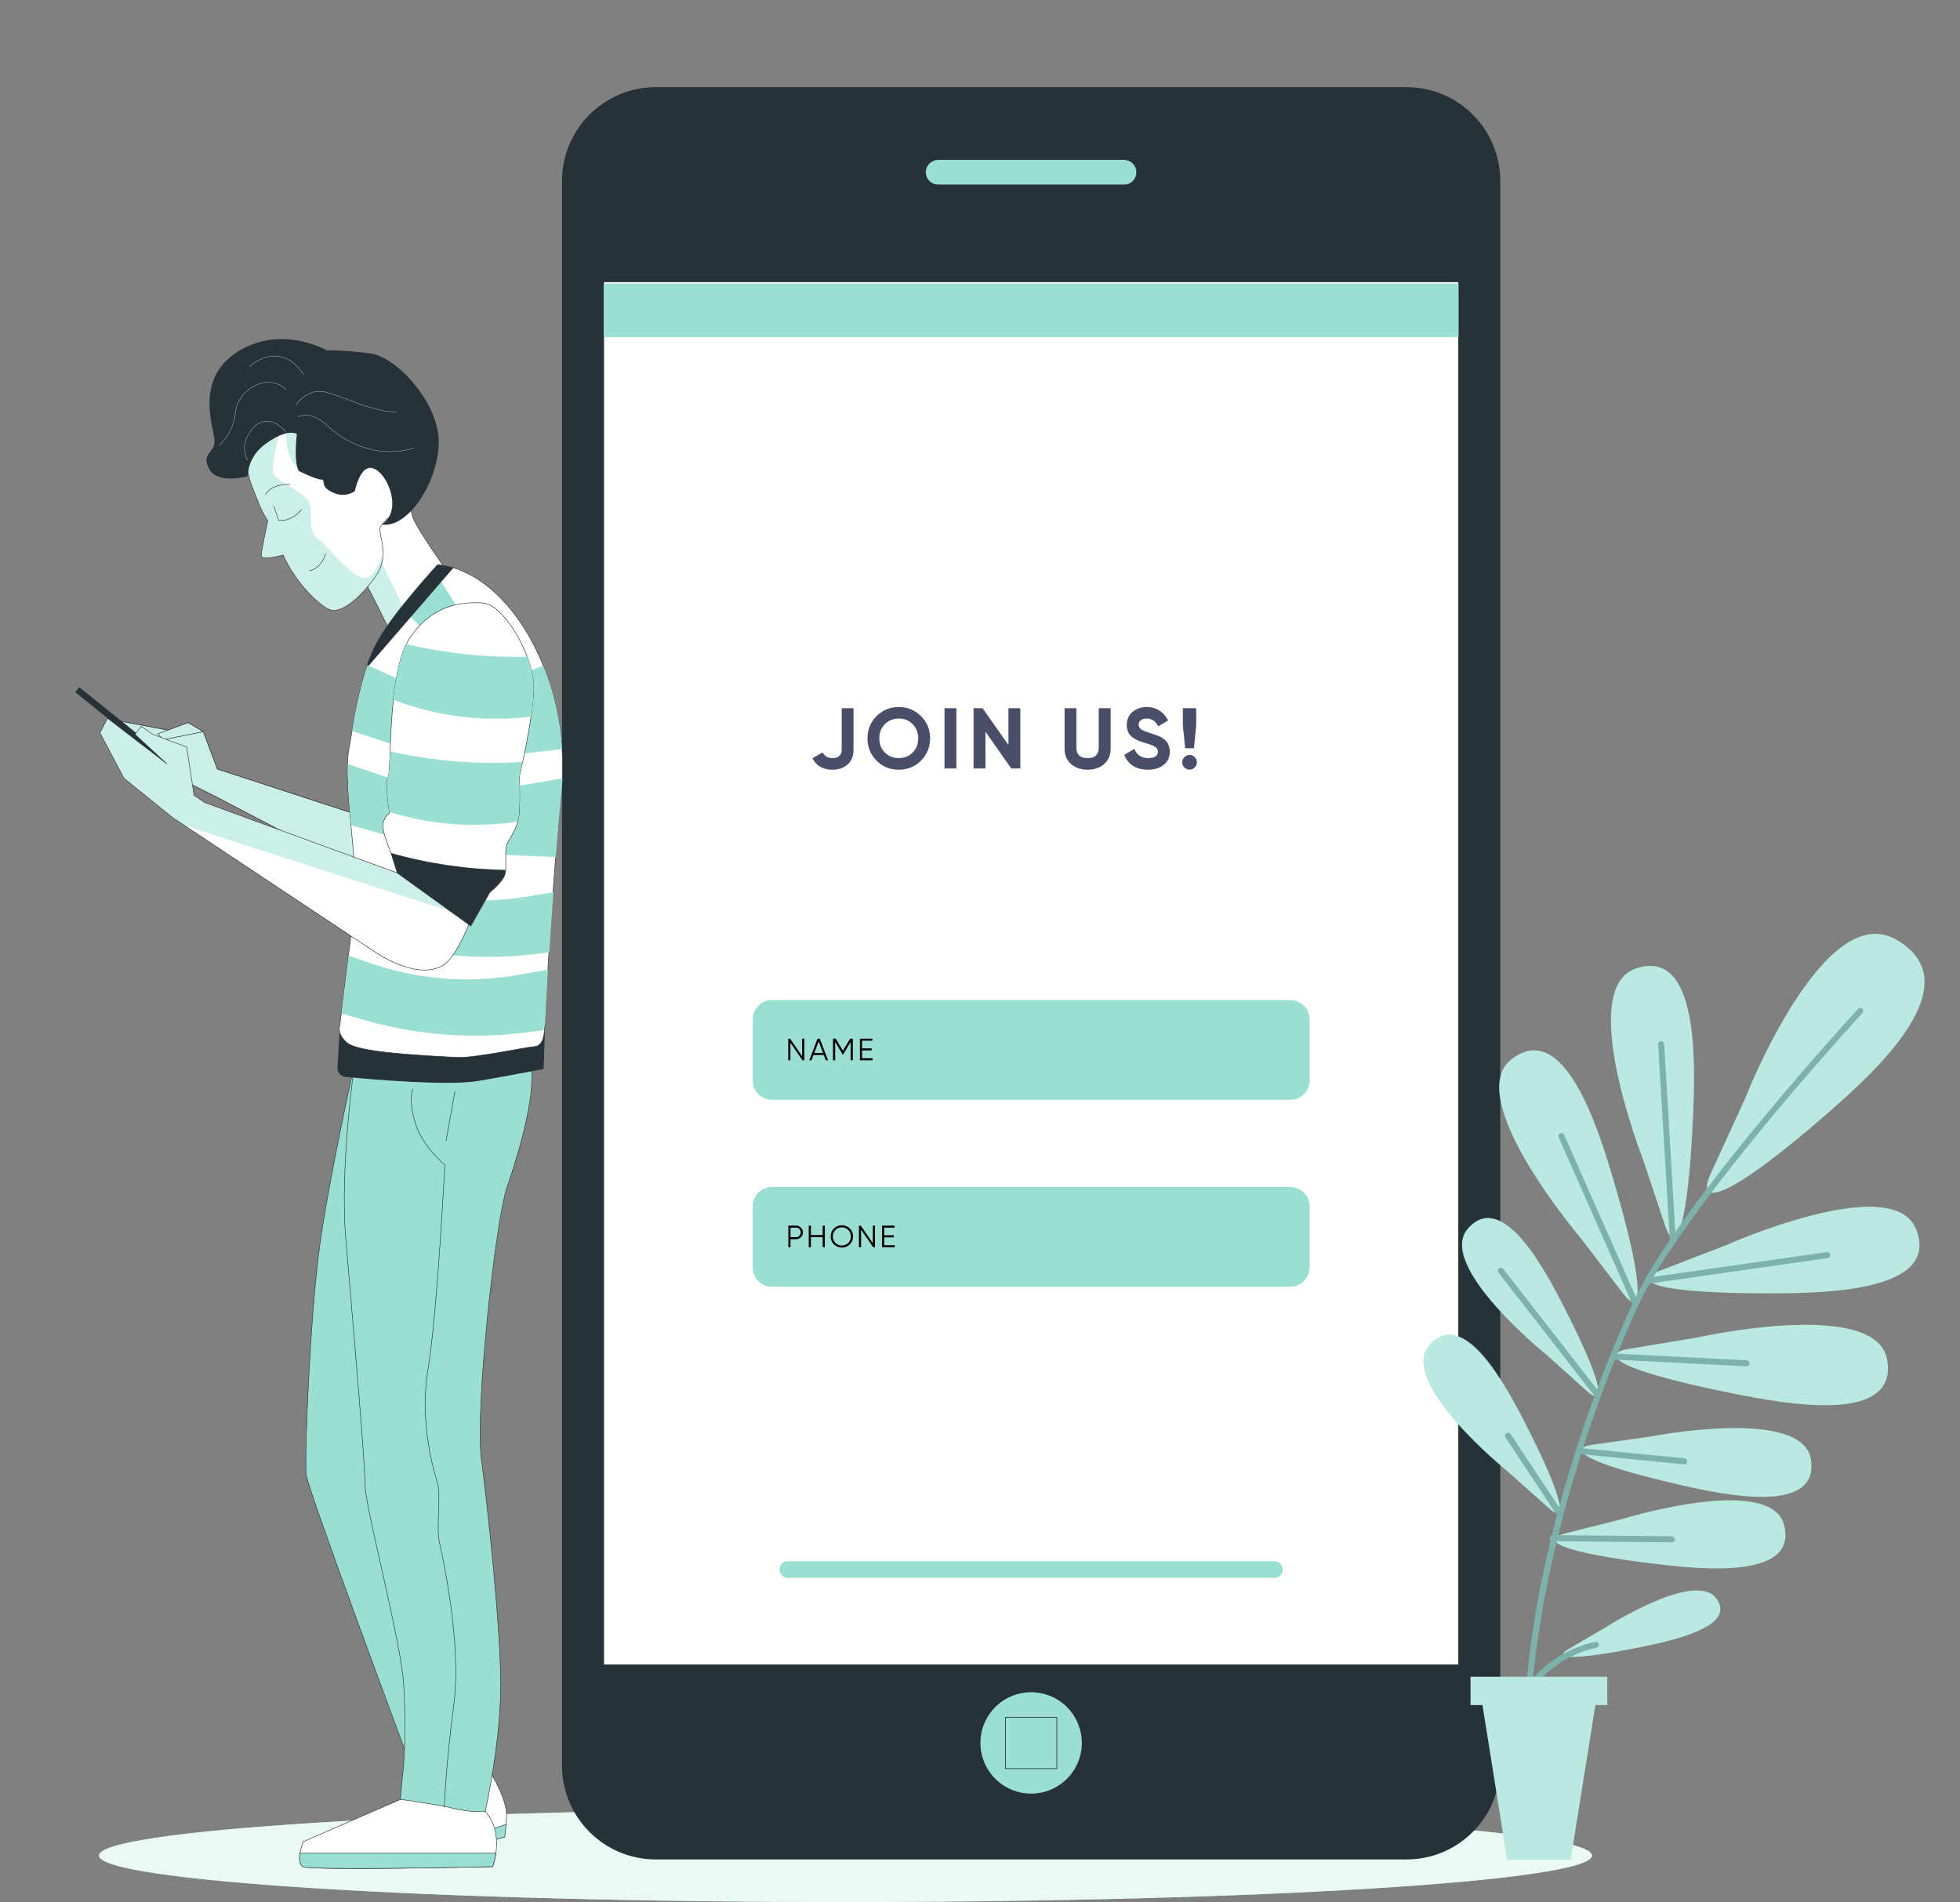 <?xml version="1.0" encoding="UTF-8"?> <svg xmlns="http://www.w3.org/2000/svg" width="3869" height="3755" viewBox="0 0 3869 3755" fill="none"><rect x="0" y="0" width="3869" height="3755" fill="#808080" stroke="none"/> <path d="M1668.97 3754.56C2482.79 3754.56 3142.53 3713.46 3142.53 3662.76C3142.53 3612.06 2482.79 3570.96 1668.97 3570.96C855.15 3570.96 195.417 3612.06 195.417 3662.76C195.417 3713.46 855.15 3754.56 1668.97 3754.56Z" fill="#9BDFD3"></path> <path opacity="0.8" d="M1668.97 3754.56C2482.79 3754.56 3142.53 3713.46 3142.53 3662.76C3142.53 3612.06 2482.79 3570.96 1668.97 3570.96C855.15 3570.96 195.417 3612.06 195.417 3662.76C195.417 3713.46 855.15 3754.56 1668.97 3754.56Z" fill="white"></path> <path d="M2776.28 172.006H1294.62C1192.33 172.006 1109.41 254.931 1109.41 357.225V3485.26C1109.41 3587.56 1192.33 3670.48 1294.62 3670.48H2776.28C2878.58 3670.48 2961.5 3587.56 2961.5 3485.26V357.225C2961.5 254.931 2878.58 172.006 2776.28 172.006Z" fill="#263238"></path> <path d="M2879.14 556.172H1191.67V3286.32H2879.14V556.172Z" fill="white" stroke="#263238" stroke-width="1.337" stroke-miterlimit="10"></path> <path d="M2515.66 3114.63H1555.34C1553.18 3114.65 1551.04 3114.23 1549.04 3113.41C1547.04 3112.6 1545.22 3111.39 1543.69 3109.87C1542.15 3108.34 1540.94 3106.53 1540.11 3104.53C1539.28 3102.54 1538.85 3100.4 1538.85 3098.24C1538.84 3096.07 1539.26 3093.92 1540.08 3091.91C1540.9 3089.91 1542.12 3088.08 1543.65 3086.55C1545.19 3085.01 1547.01 3083.8 1549.02 3082.98C1551.02 3082.15 1553.17 3081.73 1555.34 3081.75H2515.66C2517.82 3081.75 2519.96 3082.17 2521.96 3083C2523.95 3083.83 2525.76 3085.05 2527.29 3086.58C2528.81 3088.11 2530.02 3089.93 2530.84 3091.93C2531.65 3093.93 2532.07 3096.08 2532.06 3098.24C2532.06 3102.59 2530.33 3106.76 2527.25 3109.83C2524.18 3112.91 2520.01 3114.63 2515.66 3114.63Z" fill="#9BDFD3"></path> <path d="M2546.93 1974H1523.98C1502.87 1974 1485.75 1991.11 1485.75 2012.23V2132.81C1485.75 2153.93 1502.87 2171.04 1523.98 2171.04H2546.93C2568.04 2171.04 2585.15 2153.93 2585.15 2132.81V2012.23C2585.15 1991.11 2568.04 1974 2546.93 1974Z" fill="#9BDFD3"></path> <path d="M2546.93 2342.97H1523.98C1502.87 2342.97 1485.75 2360.08 1485.75 2381.19V2501.78C1485.75 2522.89 1502.87 2540.01 1523.98 2540.01H2546.93C2568.04 2540.01 2585.15 2522.89 2585.15 2501.78V2381.19C2585.15 2360.08 2568.04 2342.97 2546.93 2342.97Z" fill="#9BDFD3"></path> <g style="mix-blend-mode:multiply"> <path d="M2879.14 559.793H1191.67V665.51H2879.14V559.793Z" fill="#9BDFD3"></path> </g> <path d="M2218.91 365.041H1851.9C1845.28 365.041 1838.93 362.409 1834.24 357.726C1829.56 353.042 1826.93 346.689 1826.93 340.065C1826.93 333.441 1829.56 327.089 1834.24 322.405C1838.93 317.721 1845.28 315.09 1851.9 315.09H2218.91C2225.53 315.09 2231.89 317.721 2236.57 322.405C2241.25 327.089 2243.88 333.441 2243.88 340.065C2243.88 346.689 2241.25 353.042 2236.57 357.726C2231.89 362.409 2225.53 365.041 2218.91 365.041Z" fill="#9BDFD3" stroke="#263238" stroke-width="1.337" stroke-linecap="round" stroke-linejoin="round"></path> <path d="M2135.5 3440.56C2135.52 3420.75 2129.66 3401.39 2118.67 3384.91C2107.68 3368.44 2092.05 3355.59 2073.75 3348C2055.46 3340.42 2035.33 3338.43 2015.9 3342.29C1996.48 3346.14 1978.63 3355.68 1964.63 3369.68C1950.63 3383.69 1941.09 3401.53 1937.23 3420.96C1933.37 3440.38 1935.36 3460.51 1942.95 3478.81C1950.54 3497.1 1963.38 3512.73 1979.86 3523.72C1996.33 3534.71 2015.7 3540.57 2035.5 3540.55C2062.01 3540.53 2087.43 3529.98 2106.18 3511.24C2124.93 3492.49 2135.47 3467.07 2135.5 3440.56Z" fill="#9BDFD3"></path> <path d="M2086.21 3389.84H1984.79V3491.27H2086.21V3389.84Z" fill="#9BDFD3" stroke="#263238" stroke-width="1.337" stroke-linecap="round" stroke-linejoin="round"></path> <path d="M3243.67 2289.58C3243.67 2289.58 3110.78 1951.94 3229.08 1911.81C3352.24 1869.96 3346.81 2092.93 3342.04 2201.6C3332.03 2433.81 3306.39 2477 3287.23 2420.28L3243.67 2289.58ZM3203.73 2552.97C3240.24 2600.63 3250.53 2551.25 3184.66 2328.29C3153.77 2223.43 3086.66 2011.33 2983.71 2090.92C2884.86 2167.19 3120.12 2443.63 3120.12 2443.63L3203.73 2552.97ZM3133.18 2746.48C3167.98 2777.37 3168.64 2738.38 3086 2577.37C3047.2 2501.97 2965.12 2349.35 2897.92 2424.85C2833.38 2497.68 3053.3 2674.7 3053.3 2674.7L3133.18 2746.48ZM3056.92 2976.6C3091.72 3007.58 3092.38 2968.5 3009.74 2807.59C2970.94 2732.18 2888.86 2579.47 2821.66 2655.07C2757.5 2728.09 2976.75 2905.11 2976.75 2905.11L3056.92 2976.6ZM3277.13 2508.17C3221.46 2529.9 3265.69 2553.54 3498.19 2552.88C3607.24 2552.88 3829.92 2547.92 3782.45 2426.76C3736.98 2310.37 3405.82 2458.6 3405.82 2458.6L3277.13 2508.17ZM3213.73 2662.98C3154.82 2673.18 3193.53 2705.21 3421.55 2750.77C3528.41 2772.22 3747.56 2811.78 3725.16 2684.04C3703.71 2560.88 3349.67 2640.38 3349.67 2640.38L3213.73 2662.98ZM3142.81 2852.01C3092.67 2859.25 3124.7 2887.18 3316.4 2931.03C3406.29 2951.63 3590.75 2990.23 3574.74 2881.27C3559.48 2776.42 3258.25 2835.71 3258.25 2835.71L3142.81 2852.01ZM3088.95 3027.12C3039.86 3039.61 3074.65 3064.01 3270.07 3087.27C3361.59 3098.14 3549.09 3117.02 3521.73 3010.35C3495.33 2907.97 3202.1 2998.62 3202.1 2998.62L3088.95 3027.12ZM3376.27 2318.18C3347.67 2382.24 3407.06 2372.52 3608.96 2196.35C3703.52 2113.71 3893.22 1940.79 3742.99 1854.71C3598.76 1771.96 3443.66 2171.19 3443.66 2171.19L3376.27 2318.18ZM3096.39 3255.24C3066.17 3272.87 3095.82 3279.74 3234.42 3252.09C3299.43 3239.22 3431.65 3210.63 3386.94 3154.19C3343.66 3099.86 3166.36 3214.25 3166.36 3214.25L3096.39 3255.24Z" fill="#9BDFD3"></path> <path opacity="0.3" d="M3243.67 2289.58C3243.67 2289.58 3110.78 1951.94 3229.08 1911.81C3352.24 1869.96 3346.81 2092.93 3342.04 2201.6C3332.03 2433.81 3306.39 2477 3287.23 2420.28L3243.67 2289.58ZM3203.73 2552.97C3240.24 2600.63 3250.53 2551.25 3184.66 2328.29C3153.77 2223.43 3086.66 2011.33 2983.71 2090.92C2884.86 2167.19 3120.12 2443.63 3120.12 2443.63L3203.73 2552.97ZM3133.18 2746.48C3167.98 2777.37 3168.64 2738.38 3086 2577.37C3047.2 2501.97 2965.12 2349.35 2897.92 2424.85C2833.38 2497.68 3053.3 2674.7 3053.3 2674.7L3133.18 2746.48ZM3056.92 2976.6C3091.72 3007.58 3092.38 2968.5 3009.74 2807.59C2970.94 2732.18 2888.86 2579.47 2821.66 2655.07C2757.5 2728.09 2976.75 2905.11 2976.75 2905.11L3056.92 2976.6ZM3277.13 2508.17C3221.46 2529.9 3265.69 2553.54 3498.19 2552.88C3607.24 2552.88 3829.92 2547.92 3782.45 2426.76C3736.98 2310.37 3405.82 2458.6 3405.82 2458.6L3277.13 2508.17ZM3213.73 2662.98C3154.82 2673.18 3193.53 2705.21 3421.55 2750.77C3528.41 2772.22 3747.56 2811.78 3725.16 2684.04C3703.71 2560.88 3349.67 2640.38 3349.67 2640.38L3213.73 2662.98ZM3142.81 2852.01C3092.67 2859.25 3124.7 2887.18 3316.4 2931.03C3406.29 2951.63 3590.75 2990.23 3574.74 2881.27C3559.48 2776.42 3258.25 2835.71 3258.25 2835.71L3142.81 2852.01ZM3088.95 3027.12C3039.86 3039.61 3074.65 3064.01 3270.07 3087.27C3361.59 3098.14 3549.09 3117.02 3521.73 3010.35C3495.33 2907.97 3202.1 2998.62 3202.1 2998.62L3088.95 3027.12ZM3376.27 2318.18C3347.67 2382.24 3407.06 2372.52 3608.96 2196.35C3703.52 2113.71 3893.22 1940.79 3742.99 1854.71C3598.76 1771.96 3443.66 2171.19 3443.66 2171.19L3376.27 2318.18ZM3096.39 3255.24C3066.17 3272.87 3095.82 3279.74 3234.42 3252.09C3299.43 3239.22 3431.65 3210.63 3386.94 3154.19C3343.66 3099.86 3166.36 3214.25 3166.36 3214.25L3096.39 3255.24Z" fill="white"></path> <path d="M3302.29 2446.78L3279.13 2061.37ZM3228.99 2573.94L3082.57 2242.49ZM3606.86 2477.57L3255.96 2527.9ZM3153.11 2752.58L2963.12 2508.83ZM3186.47 2677.85L3448.24 2691ZM3124.51 2864.78L3324.69 2884.61ZM3076.18 2983.56L2976.75 2833.99ZM3064.74 3036.37L3300.1 3038.56ZM3017.08 3477.92C3018.65 3477.8 3020.12 3477.06 3021.15 3475.86C3022.19 3474.67 3022.71 3473.11 3022.61 3471.53C3007.64 3246.75 3094.58 2878.6 3234.04 2576.42C3323.17 2383.29 3672.54 2003.7 3676.26 1999.89C3677.38 1998.76 3678.01 1997.24 3678.01 1995.64C3678.01 1994.05 3677.38 1992.53 3676.26 1991.4C3675.71 1990.85 3675.05 1990.41 3674.34 1990.11C3673.62 1989.81 3672.84 1989.66 3672.06 1989.66C3671.28 1989.66 3670.51 1989.81 3669.79 1990.11C3669.07 1990.41 3668.42 1990.85 3667.87 1991.4C3664.34 1995.22 3313.54 2376.23 3223.65 2571.08C3081.61 2880.61 2995.82 3242.08 3011.07 3472.3C3011.19 3473.81 3011.87 3475.23 3012.98 3476.27C3014.09 3477.31 3015.55 3477.9 3017.08 3477.92ZM3302.2 2452.69C3303.77 2452.59 3305.25 2451.87 3306.3 2450.7C3307.35 2449.52 3307.9 2447.97 3307.82 2446.4L3285.04 2060.8C3285 2060.02 3284.81 2059.25 3284.47 2058.54C3284.13 2057.83 3283.66 2057.19 3283.07 2056.67C3282.49 2056.14 3281.8 2055.74 3281.06 2055.49C3280.32 2055.23 3279.53 2055.12 3278.75 2055.18C3277.17 2055.27 3275.7 2055.99 3274.64 2057.17C3273.59 2058.34 3273.04 2059.89 3273.12 2061.47L3296.29 2446.87C3296.36 2448.39 3297.02 2449.82 3298.12 2450.87C3299.22 2451.91 3300.68 2452.5 3302.2 2452.5V2452.69ZM3231.08 2579.38C3232.51 2578.73 3233.63 2577.55 3234.2 2576.09C3234.77 2574.63 3234.75 2573 3234.13 2571.56L3087.62 2240.11C3086.99 2238.67 3085.81 2237.54 3084.34 2236.96C3082.88 2236.39 3081.24 2236.43 3079.8 2237.06C3078.36 2237.69 3077.23 2238.87 3076.66 2240.34C3076.08 2241.8 3076.12 2243.43 3076.75 2244.88L3223.17 2576.32C3223.63 2577.39 3224.39 2578.3 3225.35 2578.94C3226.32 2579.58 3227.45 2579.93 3228.61 2579.95C3229.59 2580 3230.57 2579.8 3231.47 2579.38H3231.08ZM3256.44 2533.62L3607.15 2483.48C3607.99 2483.46 3608.83 2483.26 3609.59 2482.9C3610.36 2482.54 3611.04 2482.02 3611.59 2481.37C3612.14 2480.73 3612.55 2479.98 3612.78 2479.16C3613.02 2478.35 3613.09 2477.5 3612.97 2476.66C3612.86 2475.82 3612.57 2475.01 3612.12 2474.29C3611.67 2473.58 3611.07 2472.96 3610.37 2472.49C3609.67 2472.01 3608.87 2471.7 3608.04 2471.55C3607.2 2471.41 3606.35 2471.45 3605.53 2471.66L3254.82 2521.8C3253.25 2521.9 3251.79 2522.62 3250.75 2523.8C3249.72 2524.98 3249.19 2526.52 3249.29 2528.09C3249.39 2529.66 3250.11 2531.12 3251.29 2532.16C3252.47 2533.19 3254.02 2533.72 3255.58 2533.62H3256.44ZM3156.44 2757.35C3157.69 2756.37 3158.5 2754.94 3158.69 2753.37C3158.89 2751.8 3158.46 2750.21 3157.49 2748.96L2967.41 2504.73C2966.44 2503.47 2965 2502.65 2963.42 2502.44C2961.84 2502.23 2960.24 2502.67 2958.97 2503.64C2957.71 2504.61 2956.88 2506.05 2956.68 2507.63C2956.47 2509.21 2956.91 2510.81 2957.88 2512.07L3148.34 2756.68C3148.89 2757.39 3149.6 2757.97 3150.41 2758.37C3151.22 2758.76 3152.11 2758.97 3153.01 2758.97C3154.43 2758.9 3155.79 2758.32 3156.82 2757.35H3156.44ZM3453.48 2691.29C3453.53 2689.71 3452.96 2688.18 3451.89 2687.02C3450.82 2685.86 3449.34 2685.17 3447.76 2685.09L3186.47 2671.84C3185 2671.94 3183.62 2672.58 3182.59 2673.63C3181.56 2674.68 3180.95 2676.08 3180.88 2677.55C3180.81 2679.02 3181.29 2680.46 3182.21 2681.61C3183.13 2682.75 3184.45 2683.52 3185.9 2683.76L3447.67 2697.01C3449.24 2697.06 3450.78 2696.49 3451.94 2695.42C3453.1 2694.35 3453.79 2692.86 3453.86 2691.29H3453.48ZM3330.22 2885.18C3330.32 2884.4 3330.25 2883.6 3330.03 2882.84C3329.81 2882.09 3329.44 2881.38 3328.94 2880.77C3328.44 2880.15 3327.83 2879.65 3327.13 2879.27C3326.44 2878.9 3325.67 2878.68 3324.88 2878.6L3124.7 2858.87C3123.92 2858.79 3123.14 2858.87 3122.39 2859.1C3121.64 2859.32 3120.95 2859.69 3120.35 2860.19C3119.74 2860.69 3119.24 2861.3 3118.88 2861.99C3118.51 2862.68 3118.29 2863.43 3118.22 2864.21C3118.08 2865.77 3118.57 2867.33 3119.57 2868.54C3120.56 2869.75 3122 2870.52 3123.56 2870.69L3323.74 2890.52H3324.31C3325.85 2890.63 3327.37 2890.13 3328.54 2889.13C3329.72 2888.13 3330.46 2886.72 3330.6 2885.18H3330.22ZM3079.04 2988.52C3080.36 2987.64 3081.29 2986.28 3081.61 2984.72C3081.93 2983.17 3081.62 2981.55 3080.75 2980.22L2981.81 2830.66C2980.9 2829.37 2979.53 2828.48 2977.98 2828.18C2976.44 2827.87 2974.84 2828.18 2973.51 2829.03C2972.19 2829.91 2971.26 2831.27 2970.94 2832.83C2970.62 2834.38 2970.93 2836 2971.8 2837.33L3070.74 2986.9C3071.31 2987.71 3072.07 2988.38 3072.94 2988.85C3073.82 2989.31 3074.8 2989.56 3075.8 2989.56C3077.09 2989.63 3078.37 2989.26 3079.42 2988.52H3079.04ZM3306.11 3038.56C3306.08 3036.99 3305.45 3035.49 3304.35 3034.38C3303.25 3033.26 3301.76 3032.61 3300.2 3032.56L3064.83 3030.36C3063.27 3030.36 3061.76 3030.99 3060.66 3032.1C3059.55 3033.2 3058.92 3034.71 3058.92 3036.27C3058.9 3037.06 3059.03 3037.85 3059.32 3038.58C3059.61 3039.31 3060.04 3039.98 3060.59 3040.54C3061.14 3041.11 3061.81 3041.55 3062.53 3041.85C3063.26 3042.15 3064.05 3042.29 3064.83 3042.28L3300.2 3044.47C3301 3044.51 3301.8 3044.39 3302.56 3044.11C3303.31 3043.83 3304.01 3043.4 3304.59 3042.85C3305.18 3042.3 3305.65 3041.64 3305.98 3040.9C3306.3 3040.16 3306.47 3039.37 3306.49 3038.56H3306.11ZM2990.29 3390.51C2990.77 3389.46 3030.9 3278.88 3151.58 3252.47C3153.14 3252.13 3154.49 3251.19 3155.35 3249.85C3156.21 3248.51 3156.5 3246.88 3156.16 3245.32C3155.77 3243.8 3154.81 3242.48 3153.48 3241.65C3152.15 3240.81 3150.55 3240.53 3149.01 3240.84C3021.75 3268.68 2979.52 3385.45 2979.04 3386.6C2978.55 3388.1 2978.66 3389.74 2979.36 3391.16C2980.05 3392.59 2981.27 3393.68 2982.76 3394.22H2984.67C2985.93 3394.33 2987.2 3394.03 2988.28 3393.36C2989.37 3392.69 2990.2 3391.69 2990.67 3390.51H2990.29ZM3017.08 3477.92C3018.65 3477.8 3020.12 3477.06 3021.15 3475.86C3022.19 3474.67 3022.71 3473.11 3022.61 3471.53C3007.64 3246.75 3094.58 2878.6 3234.04 2576.42C3323.17 2383.29 3672.54 2003.7 3676.26 1999.89C3677.38 1998.76 3678.01 1997.24 3678.01 1995.64C3678.01 1994.05 3677.38 1992.53 3676.26 1991.4C3675.71 1990.85 3675.05 1990.41 3674.34 1990.11C3673.62 1989.81 3672.84 1989.66 3672.06 1989.66C3671.28 1989.66 3670.51 1989.81 3669.79 1990.11C3669.07 1990.41 3668.42 1990.85 3667.87 1991.4C3664.34 1995.22 3313.54 2376.23 3223.65 2571.08C3081.61 2880.61 2995.82 3242.08 3011.07 3472.3C3011.19 3473.81 3011.87 3475.23 3012.98 3476.27C3014.09 3477.31 3015.55 3477.9 3017.08 3477.92ZM3302.2 2452.69C3303.77 2452.59 3305.25 2451.87 3306.3 2450.7C3307.35 2449.52 3307.9 2447.97 3307.82 2446.4L3285.04 2060.8C3285 2060.02 3284.81 2059.25 3284.47 2058.54C3284.13 2057.83 3283.66 2057.19 3283.07 2056.67C3282.49 2056.14 3281.8 2055.74 3281.06 2055.49C3280.32 2055.23 3279.53 2055.12 3278.75 2055.18C3277.17 2055.27 3275.7 2055.99 3274.64 2057.17C3273.59 2058.34 3273.04 2059.89 3273.12 2061.47L3296.29 2446.87C3296.36 2448.39 3297.02 2449.82 3298.12 2450.87C3299.22 2451.91 3300.68 2452.5 3302.2 2452.5V2452.69ZM3231.08 2579.38C3232.51 2578.73 3233.63 2577.55 3234.2 2576.09C3234.77 2574.63 3234.75 2573 3234.13 2571.56L3087.62 2240.11C3086.99 2238.67 3085.81 2237.54 3084.34 2236.96C3082.88 2236.39 3081.24 2236.43 3079.8 2237.06C3078.36 2237.69 3077.23 2238.87 3076.66 2240.34C3076.08 2241.8 3076.12 2243.43 3076.75 2244.88L3223.17 2576.32C3223.63 2577.39 3224.39 2578.3 3225.35 2578.94C3226.32 2579.58 3227.45 2579.93 3228.61 2579.95C3229.59 2580 3230.57 2579.8 3231.47 2579.38H3231.08ZM3256.44 2533.62L3607.15 2483.48C3607.99 2483.46 3608.83 2483.26 3609.59 2482.9C3610.36 2482.54 3611.04 2482.02 3611.59 2481.37C3612.14 2480.73 3612.55 2479.98 3612.78 2479.16C3613.02 2478.35 3613.09 2477.5 3612.97 2476.66C3612.86 2475.82 3612.57 2475.01 3612.12 2474.29C3611.67 2473.58 3611.07 2472.96 3610.37 2472.49C3609.67 2472.01 3608.87 2471.7 3608.04 2471.55C3607.2 2471.41 3606.35 2471.45 3605.53 2471.66L3254.82 2521.8C3253.25 2521.9 3251.79 2522.62 3250.75 2523.8C3249.72 2524.98 3249.19 2526.52 3249.29 2528.09C3249.39 2529.66 3250.11 2531.12 3251.29 2532.16C3252.47 2533.19 3254.02 2533.72 3255.58 2533.62H3256.44ZM3156.44 2757.35C3157.69 2756.37 3158.5 2754.94 3158.69 2753.37C3158.89 2751.8 3158.46 2750.21 3157.49 2748.96L2967.41 2504.73C2966.93 2504.11 2966.33 2503.58 2965.64 2503.19C2964.96 2502.8 2964.2 2502.54 2963.42 2502.44C2962.64 2502.34 2961.84 2502.39 2961.08 2502.6C2960.32 2502.8 2959.6 2503.16 2958.97 2503.64C2958.35 2504.12 2957.82 2504.72 2957.43 2505.41C2957.04 2506.09 2956.78 2506.85 2956.68 2507.63C2956.58 2508.41 2956.63 2509.21 2956.84 2509.97C2957.04 2510.73 2957.4 2511.45 2957.88 2512.07L3148.34 2756.68C3148.89 2757.39 3149.6 2757.97 3150.41 2758.37C3151.22 2758.76 3152.11 2758.97 3153.01 2758.97C3154.43 2758.9 3155.79 2758.32 3156.82 2757.35H3156.44ZM3453.48 2691.29C3453.53 2689.71 3452.96 2688.18 3451.89 2687.02C3450.82 2685.86 3449.34 2685.17 3447.76 2685.09L3186.47 2671.84C3185 2671.94 3183.62 2672.58 3182.59 2673.63C3181.56 2674.68 3180.95 2676.08 3180.88 2677.55C3180.81 2679.02 3181.29 2680.46 3182.21 2681.61C3183.13 2682.75 3184.45 2683.52 3185.9 2683.76L3447.67 2697.01C3449.24 2697.06 3450.78 2696.49 3451.94 2695.42C3453.1 2694.35 3453.79 2692.86 3453.86 2691.29H3453.48ZM3330.22 2885.18C3330.32 2884.4 3330.25 2883.6 3330.03 2882.84C3329.81 2882.09 3329.44 2881.38 3328.94 2880.77C3328.44 2880.15 3327.83 2879.65 3327.13 2879.27C3326.44 2878.9 3325.67 2878.68 3324.88 2878.6L3124.7 2858.87C3123.92 2858.79 3123.14 2858.87 3122.39 2859.1C3121.64 2859.32 3120.95 2859.69 3120.35 2860.19C3119.74 2860.69 3119.24 2861.3 3118.88 2861.99C3118.51 2862.68 3118.29 2863.43 3118.22 2864.21C3118.08 2865.77 3118.57 2867.33 3119.57 2868.54C3120.56 2869.75 3122 2870.52 3123.56 2870.69L3323.74 2890.52H3324.31C3325.85 2890.63 3327.37 2890.13 3328.54 2889.13C3329.72 2888.13 3330.46 2886.72 3330.6 2885.18H3330.22ZM3079.04 2988.52C3080.36 2987.64 3081.29 2986.28 3081.61 2984.72C3081.93 2983.17 3081.62 2981.55 3080.75 2980.22L2981.81 2830.66C2980.9 2829.37 2979.53 2828.48 2977.98 2828.18C2976.44 2827.87 2974.84 2828.18 2973.51 2829.03C2972.19 2829.91 2971.26 2831.27 2970.94 2832.83C2970.62 2834.38 2970.93 2836 2971.8 2837.33L3070.74 2986.9C3071.31 2987.71 3072.07 2988.38 3072.94 2988.85C3073.82 2989.31 3074.8 2989.56 3075.8 2989.56C3077.09 2989.63 3078.37 2989.26 3079.42 2988.52H3079.04ZM3306.11 3038.56C3306.08 3036.99 3305.45 3035.49 3304.35 3034.38C3303.25 3033.26 3301.76 3032.61 3300.2 3032.56L3064.83 3030.36C3063.27 3030.36 3061.76 3030.99 3060.66 3032.1C3059.55 3033.2 3058.92 3034.71 3058.92 3036.27C3058.9 3037.06 3059.03 3037.85 3059.32 3038.58C3059.61 3039.31 3060.04 3039.98 3060.59 3040.54C3061.14 3041.11 3061.81 3041.55 3062.53 3041.85C3063.26 3042.15 3064.05 3042.29 3064.83 3042.28L3300.2 3044.47C3301 3044.51 3301.8 3044.39 3302.56 3044.11C3303.31 3043.83 3304.01 3043.4 3304.59 3042.85C3305.18 3042.3 3305.65 3041.64 3305.98 3040.9C3306.3 3040.16 3306.47 3039.37 3306.49 3038.56H3306.11ZM2990.29 3390.51C2990.77 3389.46 3030.9 3278.88 3151.58 3252.47C3153.14 3252.13 3154.49 3251.19 3155.35 3249.85C3156.21 3248.51 3156.5 3246.88 3156.16 3245.32C3155.77 3243.8 3154.81 3242.48 3153.48 3241.65C3152.15 3240.81 3150.55 3240.53 3149.01 3240.84C3021.75 3268.68 2979.52 3385.45 2979.04 3386.6C2978.55 3388.1 2978.66 3389.74 2979.36 3391.16C2980.05 3392.59 2981.27 3393.68 2982.76 3394.22H2984.67C2985.93 3394.33 2987.2 3394.03 2988.28 3393.36C2989.37 3392.69 2990.2 3391.69 2990.67 3390.51H2990.29Z" fill="#9BDFD3"></path> <path opacity="0.2" d="M3302.29 2446.78L3279.13 2061.37ZM3228.99 2573.94L3082.57 2242.49ZM3606.86 2477.57L3255.96 2527.9ZM3153.11 2752.58L2963.12 2508.83ZM3186.47 2677.85L3448.24 2691ZM3124.51 2864.78L3324.69 2884.61ZM3076.18 2983.56L2976.75 2833.99ZM3064.74 3036.37L3300.1 3038.56ZM3017.08 3477.92C3018.65 3477.8 3020.12 3477.06 3021.15 3475.86C3022.19 3474.67 3022.71 3473.11 3022.61 3471.53C3007.64 3246.75 3094.58 2878.6 3234.04 2576.42C3323.17 2383.29 3672.54 2003.7 3676.26 1999.89C3677.38 1998.76 3678.01 1997.24 3678.01 1995.64C3678.01 1994.05 3677.38 1992.53 3676.26 1991.4C3675.71 1990.85 3675.05 1990.41 3674.34 1990.11C3673.62 1989.81 3672.84 1989.66 3672.06 1989.66C3671.28 1989.66 3670.51 1989.81 3669.79 1990.11C3669.07 1990.41 3668.42 1990.85 3667.87 1991.4C3664.34 1995.22 3313.54 2376.23 3223.65 2571.08C3081.61 2880.61 2995.82 3242.08 3011.07 3472.3C3011.19 3473.81 3011.87 3475.23 3012.98 3476.27C3014.09 3477.31 3015.55 3477.9 3017.08 3477.92ZM3302.2 2452.69C3303.77 2452.59 3305.25 2451.87 3306.3 2450.7C3307.35 2449.52 3307.9 2447.97 3307.82 2446.4L3285.04 2060.8C3285 2060.02 3284.81 2059.25 3284.47 2058.54C3284.13 2057.83 3283.66 2057.19 3283.07 2056.67C3282.49 2056.14 3281.8 2055.74 3281.06 2055.49C3280.32 2055.23 3279.53 2055.12 3278.75 2055.18C3277.17 2055.27 3275.7 2055.99 3274.64 2057.17C3273.59 2058.34 3273.04 2059.89 3273.12 2061.47L3296.29 2446.87C3296.36 2448.39 3297.02 2449.82 3298.12 2450.87C3299.22 2451.91 3300.68 2452.5 3302.2 2452.5V2452.69ZM3231.08 2579.38C3232.51 2578.73 3233.63 2577.55 3234.2 2576.09C3234.77 2574.63 3234.75 2573 3234.13 2571.56L3087.62 2240.11C3086.99 2238.67 3085.81 2237.54 3084.34 2236.96C3082.88 2236.39 3081.24 2236.43 3079.8 2237.06C3078.36 2237.69 3077.23 2238.87 3076.66 2240.34C3076.08 2241.8 3076.12 2243.43 3076.75 2244.88L3223.17 2576.32C3223.63 2577.39 3224.39 2578.3 3225.35 2578.94C3226.32 2579.58 3227.45 2579.93 3228.61 2579.95C3229.59 2580 3230.57 2579.8 3231.47 2579.38H3231.08ZM3256.44 2533.62L3607.15 2483.48C3607.99 2483.46 3608.83 2483.26 3609.59 2482.9C3610.36 2482.54 3611.04 2482.02 3611.59 2481.37C3612.14 2480.73 3612.55 2479.98 3612.78 2479.16C3613.02 2478.35 3613.09 2477.5 3612.97 2476.66C3612.86 2475.82 3612.57 2475.01 3612.12 2474.29C3611.67 2473.58 3611.07 2472.96 3610.37 2472.49C3609.67 2472.01 3608.87 2471.7 3608.04 2471.55C3607.2 2471.41 3606.35 2471.45 3605.53 2471.66L3254.82 2521.8C3253.25 2521.9 3251.79 2522.62 3250.75 2523.8C3249.72 2524.98 3249.19 2526.52 3249.29 2528.09C3249.39 2529.66 3250.11 2531.12 3251.29 2532.16C3252.47 2533.19 3254.02 2533.72 3255.58 2533.62H3256.44ZM3156.44 2757.35C3157.69 2756.37 3158.5 2754.94 3158.69 2753.37C3158.89 2751.8 3158.46 2750.21 3157.49 2748.96L2967.41 2504.73C2966.44 2503.47 2965 2502.65 2963.42 2502.44C2961.84 2502.23 2960.24 2502.67 2958.97 2503.64C2957.71 2504.61 2956.88 2506.05 2956.68 2507.63C2956.47 2509.21 2956.91 2510.81 2957.88 2512.07L3148.34 2756.68C3148.89 2757.39 3149.6 2757.97 3150.41 2758.37C3151.22 2758.76 3152.11 2758.97 3153.01 2758.97C3154.43 2758.9 3155.79 2758.32 3156.82 2757.35H3156.44ZM3453.48 2691.29C3453.53 2689.71 3452.96 2688.18 3451.89 2687.02C3450.82 2685.86 3449.34 2685.17 3447.76 2685.09L3186.47 2671.84C3185 2671.94 3183.62 2672.58 3182.59 2673.63C3181.56 2674.68 3180.95 2676.08 3180.88 2677.55C3180.81 2679.02 3181.29 2680.46 3182.21 2681.61C3183.13 2682.75 3184.45 2683.52 3185.9 2683.76L3447.67 2697.01C3449.24 2697.06 3450.78 2696.49 3451.94 2695.42C3453.1 2694.35 3453.79 2692.86 3453.86 2691.29H3453.48ZM3330.22 2885.18C3330.32 2884.4 3330.25 2883.6 3330.03 2882.84C3329.81 2882.09 3329.44 2881.38 3328.94 2880.77C3328.44 2880.15 3327.83 2879.65 3327.13 2879.27C3326.44 2878.9 3325.67 2878.68 3324.88 2878.6L3124.7 2858.87C3123.92 2858.79 3123.14 2858.87 3122.39 2859.1C3121.64 2859.32 3120.95 2859.69 3120.35 2860.19C3119.74 2860.69 3119.24 2861.3 3118.88 2861.99C3118.51 2862.68 3118.29 2863.43 3118.22 2864.21C3118.08 2865.77 3118.57 2867.33 3119.57 2868.54C3120.56 2869.75 3122 2870.52 3123.56 2870.69L3323.74 2890.52H3324.31C3325.85 2890.63 3327.37 2890.13 3328.54 2889.13C3329.72 2888.13 3330.46 2886.72 3330.6 2885.18H3330.22ZM3079.04 2988.52C3080.36 2987.64 3081.29 2986.28 3081.61 2984.72C3081.93 2983.17 3081.62 2981.55 3080.75 2980.22L2981.81 2830.66C2980.9 2829.37 2979.53 2828.48 2977.98 2828.18C2976.44 2827.87 2974.84 2828.18 2973.51 2829.03C2972.19 2829.91 2971.26 2831.27 2970.94 2832.83C2970.62 2834.38 2970.93 2836 2971.8 2837.33L3070.74 2986.9C3071.31 2987.71 3072.07 2988.38 3072.94 2988.85C3073.82 2989.31 3074.8 2989.56 3075.8 2989.56C3077.09 2989.63 3078.37 2989.26 3079.42 2988.52H3079.04ZM3306.11 3038.56C3306.08 3036.99 3305.45 3035.49 3304.35 3034.38C3303.25 3033.26 3301.76 3032.61 3300.2 3032.56L3064.83 3030.36C3063.27 3030.36 3061.76 3030.99 3060.66 3032.1C3059.55 3033.2 3058.92 3034.71 3058.92 3036.27C3058.9 3037.06 3059.03 3037.85 3059.32 3038.58C3059.61 3039.31 3060.04 3039.98 3060.59 3040.54C3061.14 3041.11 3061.81 3041.55 3062.53 3041.85C3063.26 3042.15 3064.05 3042.29 3064.83 3042.28L3300.2 3044.47C3301 3044.51 3301.8 3044.39 3302.56 3044.11C3303.31 3043.83 3304.01 3043.4 3304.59 3042.85C3305.18 3042.3 3305.65 3041.64 3305.98 3040.9C3306.3 3040.16 3306.47 3039.37 3306.49 3038.56H3306.11ZM2990.29 3390.51C2990.77 3389.46 3030.9 3278.88 3151.58 3252.47C3153.14 3252.13 3154.49 3251.19 3155.35 3249.85C3156.21 3248.51 3156.5 3246.88 3156.16 3245.32C3155.77 3243.8 3154.81 3242.48 3153.48 3241.65C3152.15 3240.81 3150.55 3240.53 3149.01 3240.84C3021.75 3268.68 2979.52 3385.45 2979.04 3386.6C2978.55 3388.1 2978.66 3389.74 2979.36 3391.16C2980.05 3392.59 2981.27 3393.68 2982.76 3394.22H2984.67C2985.93 3394.33 2987.2 3394.03 2988.28 3393.36C2989.37 3392.69 2990.2 3391.69 2990.67 3390.51H2990.29ZM3017.08 3477.92C3018.65 3477.8 3020.12 3477.06 3021.15 3475.86C3022.19 3474.67 3022.71 3473.11 3022.61 3471.53C3007.64 3246.75 3094.58 2878.6 3234.04 2576.42C3323.17 2383.29 3672.54 2003.7 3676.26 1999.89C3677.38 1998.76 3678.01 1997.24 3678.01 1995.64C3678.01 1994.05 3677.38 1992.53 3676.26 1991.4C3675.71 1990.85 3675.05 1990.41 3674.34 1990.11C3673.62 1989.81 3672.84 1989.66 3672.06 1989.66C3671.28 1989.66 3670.51 1989.81 3669.79 1990.11C3669.07 1990.41 3668.42 1990.85 3667.87 1991.4C3664.34 1995.22 3313.54 2376.23 3223.65 2571.08C3081.61 2880.61 2995.82 3242.08 3011.07 3472.3C3011.19 3473.81 3011.87 3475.23 3012.98 3476.27C3014.09 3477.31 3015.55 3477.9 3017.08 3477.92ZM3302.2 2452.69C3303.77 2452.59 3305.25 2451.87 3306.3 2450.7C3307.35 2449.52 3307.9 2447.97 3307.82 2446.4L3285.04 2060.8C3285 2060.02 3284.81 2059.25 3284.47 2058.54C3284.13 2057.83 3283.66 2057.19 3283.07 2056.67C3282.49 2056.14 3281.8 2055.74 3281.06 2055.49C3280.32 2055.23 3279.53 2055.12 3278.75 2055.18C3277.17 2055.27 3275.7 2055.99 3274.64 2057.17C3273.59 2058.34 3273.04 2059.89 3273.12 2061.47L3296.29 2446.87C3296.36 2448.39 3297.02 2449.82 3298.12 2450.87C3299.22 2451.91 3300.68 2452.5 3302.2 2452.5V2452.69ZM3231.08 2579.38C3232.51 2578.73 3233.63 2577.55 3234.2 2576.09C3234.77 2574.63 3234.75 2573 3234.13 2571.56L3087.62 2240.11C3086.99 2238.67 3085.81 2237.54 3084.34 2236.96C3082.88 2236.39 3081.24 2236.43 3079.8 2237.06C3078.36 2237.69 3077.23 2238.87 3076.66 2240.34C3076.08 2241.8 3076.12 2243.43 3076.75 2244.88L3223.17 2576.32C3223.63 2577.39 3224.39 2578.3 3225.35 2578.94C3226.32 2579.58 3227.45 2579.93 3228.61 2579.95C3229.59 2580 3230.57 2579.8 3231.47 2579.38H3231.08ZM3256.44 2533.62L3607.15 2483.48C3607.99 2483.46 3608.83 2483.26 3609.59 2482.9C3610.36 2482.54 3611.04 2482.02 3611.59 2481.37C3612.14 2480.73 3612.55 2479.98 3612.78 2479.16C3613.02 2478.35 3613.09 2477.5 3612.97 2476.66C3612.86 2475.82 3612.57 2475.01 3612.12 2474.29C3611.67 2473.58 3611.07 2472.96 3610.37 2472.49C3609.67 2472.01 3608.87 2471.7 3608.04 2471.55C3607.2 2471.41 3606.35 2471.45 3605.53 2471.66L3254.82 2521.8C3253.25 2521.9 3251.79 2522.62 3250.75 2523.8C3249.72 2524.98 3249.19 2526.52 3249.29 2528.09C3249.39 2529.66 3250.11 2531.12 3251.29 2532.16C3252.47 2533.19 3254.02 2533.72 3255.58 2533.62H3256.44ZM3156.44 2757.35C3157.69 2756.37 3158.5 2754.94 3158.69 2753.37C3158.89 2751.8 3158.46 2750.21 3157.49 2748.96L2967.41 2504.73C2966.93 2504.11 2966.33 2503.58 2965.64 2503.19C2964.96 2502.8 2964.2 2502.54 2963.42 2502.44C2962.64 2502.34 2961.84 2502.39 2961.08 2502.6C2960.32 2502.8 2959.6 2503.16 2958.97 2503.64C2958.35 2504.12 2957.82 2504.72 2957.43 2505.41C2957.04 2506.09 2956.78 2506.85 2956.68 2507.63C2956.58 2508.41 2956.63 2509.21 2956.84 2509.97C2957.04 2510.73 2957.4 2511.45 2957.88 2512.07L3148.34 2756.68C3148.89 2757.39 3149.6 2757.97 3150.41 2758.37C3151.22 2758.76 3152.11 2758.97 3153.01 2758.97C3154.43 2758.9 3155.79 2758.32 3156.82 2757.35H3156.44ZM3453.48 2691.29C3453.53 2689.71 3452.96 2688.18 3451.89 2687.02C3450.82 2685.86 3449.34 2685.17 3447.76 2685.09L3186.47 2671.84C3185 2671.94 3183.62 2672.58 3182.59 2673.63C3181.56 2674.68 3180.95 2676.08 3180.88 2677.55C3180.81 2679.02 3181.29 2680.46 3182.21 2681.61C3183.13 2682.75 3184.45 2683.52 3185.9 2683.76L3447.67 2697.01C3449.24 2697.06 3450.78 2696.49 3451.94 2695.42C3453.1 2694.35 3453.79 2692.86 3453.86 2691.29H3453.48ZM3330.22 2885.18C3330.32 2884.4 3330.25 2883.6 3330.03 2882.84C3329.81 2882.09 3329.44 2881.38 3328.94 2880.77C3328.44 2880.15 3327.83 2879.65 3327.13 2879.27C3326.44 2878.9 3325.67 2878.68 3324.88 2878.6L3124.7 2858.87C3123.92 2858.79 3123.14 2858.87 3122.39 2859.1C3121.64 2859.32 3120.95 2859.69 3120.35 2860.19C3119.74 2860.69 3119.24 2861.3 3118.88 2861.99C3118.51 2862.68 3118.29 2863.43 3118.22 2864.21C3118.08 2865.77 3118.57 2867.33 3119.57 2868.54C3120.56 2869.75 3122 2870.52 3123.56 2870.69L3323.74 2890.52H3324.31C3325.85 2890.63 3327.37 2890.13 3328.54 2889.13C3329.72 2888.13 3330.46 2886.72 3330.6 2885.18H3330.22ZM3079.04 2988.52C3080.36 2987.64 3081.29 2986.28 3081.61 2984.72C3081.93 2983.17 3081.62 2981.55 3080.75 2980.22L2981.81 2830.66C2980.9 2829.37 2979.53 2828.48 2977.98 2828.18C2976.44 2827.87 2974.84 2828.18 2973.51 2829.03C2972.19 2829.91 2971.26 2831.27 2970.94 2832.83C2970.62 2834.38 2970.93 2836 2971.8 2837.33L3070.74 2986.9C3071.31 2987.71 3072.07 2988.38 3072.94 2988.85C3073.82 2989.31 3074.8 2989.56 3075.8 2989.56C3077.09 2989.63 3078.37 2989.26 3079.42 2988.52H3079.04ZM3306.11 3038.56C3306.08 3036.99 3305.45 3035.49 3304.35 3034.38C3303.25 3033.26 3301.76 3032.61 3300.2 3032.56L3064.83 3030.36C3063.27 3030.36 3061.76 3030.99 3060.66 3032.1C3059.55 3033.2 3058.92 3034.71 3058.92 3036.27C3058.9 3037.06 3059.03 3037.85 3059.32 3038.58C3059.61 3039.31 3060.04 3039.98 3060.59 3040.54C3061.14 3041.11 3061.81 3041.55 3062.53 3041.85C3063.26 3042.15 3064.05 3042.29 3064.83 3042.28L3300.2 3044.47C3301 3044.51 3301.8 3044.39 3302.56 3044.11C3303.31 3043.83 3304.01 3043.4 3304.59 3042.85C3305.18 3042.3 3305.65 3041.64 3305.98 3040.9C3306.3 3040.16 3306.47 3039.37 3306.49 3038.56H3306.11ZM2990.29 3390.51C2990.77 3389.46 3030.9 3278.88 3151.58 3252.47C3153.14 3252.13 3154.49 3251.19 3155.35 3249.85C3156.21 3248.51 3156.5 3246.88 3156.16 3245.32C3155.77 3243.8 3154.81 3242.48 3153.48 3241.65C3152.15 3240.81 3150.55 3240.53 3149.01 3240.84C3021.75 3268.68 2979.52 3385.45 2979.04 3386.6C2978.55 3388.1 2978.66 3389.74 2979.36 3391.16C2980.05 3392.59 2981.27 3393.68 2982.76 3394.22H2984.67C2985.93 3394.33 2987.2 3394.03 2988.28 3393.36C2989.37 3392.69 2990.2 3391.69 2990.67 3390.51H2990.29Z" fill="black"></path> <path d="M3172.74 3309.86H2902.88V3365.72H2926.42L2975.13 3670.48H3100.49L3149.2 3365.72H3172.74V3309.86Z" fill="#9BDFD3"></path> <path opacity="0.3" d="M3172.74 3309.86H2902.88V3365.72H2926.42L2975.13 3670.48H3100.49L3149.2 3365.72H3172.74V3309.86Z" fill="white"></path> <path d="M743.067 1620.68L429.157 1518.2L401.227 1444.42L337.454 1442.42L221.727 1420.49L235.645 1444.42L381.304 1550.14L417.242 1568.06L745.545 1739.55L743.067 1620.68Z" fill="white" stroke="#263238" stroke-width="1.004" stroke-miterlimit="10"></path> <path d="M401.227 1444.42L371.294 1426.5L311.525 1448.42L321.439 1460.34L401.227 1444.42Z" fill="white" stroke="#263238" stroke-width="1.004" stroke-linejoin="round"></path> <path d="M743.067 1620.68L429.157 1518.2L401.227 1444.42L337.454 1442.42L221.727 1420.49L235.645 1444.42L381.304 1550.14L417.242 1568.06L745.545 1739.55L743.067 1620.68Z" fill="white"></path> <mask id="mask0_55_2628" style="mask-type:luminance" maskUnits="userSpaceOnUse" x="221" y="1420" width="525" height="320"> <path d="M743.067 1620.68L429.157 1518.2L401.227 1444.42L337.454 1442.42L221.727 1420.49L235.645 1444.42L381.304 1550.14L417.242 1568.06L745.545 1739.55L743.067 1620.68Z" fill="white"></path> </mask> <g mask="url(#mask0_55_2628)"> <path opacity="0.5" d="M743.067 1620.68L429.157 1518.2L401.227 1444.42L337.454 1442.42L221.727 1420.49L235.645 1444.42L381.304 1550.14L417.242 1568.06L745.545 1739.55L743.067 1620.68Z" fill="#9BDFD3" stroke="#263238" stroke-width="1.004" stroke-miterlimit="10"></path> </g> <path d="M743.067 1620.68L429.157 1518.2L401.227 1444.42L337.454 1442.42L221.727 1420.49L235.645 1444.42L381.304 1550.14L417.242 1568.06L745.545 1739.55L743.067 1620.68Z" stroke="#263238" stroke-width="1.004" stroke-miterlimit="10"></path> <path d="M401.227 1444.42L371.294 1426.5L311.525 1448.42L321.439 1460.34L401.227 1444.42Z" fill="white"></path> <mask id="mask1_55_2628" style="mask-type:luminance" maskUnits="userSpaceOnUse" x="311" y="1426" width="91" height="35"> <path d="M401.227 1444.42L371.294 1426.5L311.525 1448.42L321.439 1460.34L401.227 1444.42Z" fill="white"></path> </mask> <g mask="url(#mask1_55_2628)"> <path opacity="0.5" d="M401.227 1444.42L371.294 1426.5L311.525 1448.42L321.439 1460.34L401.227 1444.42Z" fill="#9BDFD3" stroke="#263238" stroke-width="1.004" stroke-linejoin="round"></path> </g> <path d="M401.227 1444.42L371.294 1426.5L311.525 1448.42L321.439 1460.34L401.227 1444.42Z" stroke="#263238" stroke-width="1.004" stroke-linejoin="round"></path> <path d="M809.7 955.588C809.7 955.588 804.838 998.485 816.945 1026.03C829.051 1053.58 896.256 1146.91 896.256 1146.91L770.807 1247.48C770.807 1247.48 718.759 1142.62 708.845 1125.65C698.931 1108.68 687.015 1035.66 719.331 983.328C751.646 930.994 798.166 916.885 809.7 955.588Z" fill="white"></path> <mask id="mask2_55_2628" style="mask-type:luminance" maskUnits="userSpaceOnUse" x="698" y="933" width="199" height="315"> <path d="M809.7 955.588C809.7 955.588 804.838 998.485 816.945 1026.03C829.051 1053.58 896.256 1146.91 896.256 1146.91L770.807 1247.48C770.807 1247.48 718.759 1142.62 708.845 1125.65C698.931 1108.68 687.015 1035.66 719.331 983.328C751.646 930.994 798.166 916.885 809.7 955.588Z" fill="white"></path> </mask> <g mask="url(#mask2_55_2628)"> <g style="mix-blend-mode:multiply" opacity="0.5"> <path d="M745.26 1093.43L799.691 1206.3L770.712 1247.57L715.994 1149.86L745.26 1093.43Z" fill="#9BDFD3"></path> </g> </g> <path d="M809.7 955.588C809.7 955.588 804.838 998.485 816.945 1026.03C829.051 1053.58 896.256 1146.91 896.256 1146.91L770.807 1247.48C770.807 1247.48 718.759 1142.62 708.845 1125.65C698.931 1108.68 687.015 1035.66 719.331 983.328C751.646 930.994 798.166 916.885 809.7 955.588Z" stroke="#263238" stroke-width="1.004" stroke-miterlimit="10"></path> <path d="M848.593 877.039C840.872 829.376 786.25 732.429 699.598 736.147C643.356 738.625 617.046 749.969 592.642 763.792C572.75 775.511 554.208 789.385 537.353 805.163C495.028 855.972 480.157 869.89 488.355 908.783C487.683 924.296 490.113 939.787 495.505 954.349C508.469 988.952 517.334 1011.54 528.583 1028.04C525.151 1044.15 516.19 1086.66 515.714 1096.39C515.237 1106.11 544.312 1099.34 558.992 1095.62C586.255 1156.63 636.206 1198.96 651.744 1203.82C678.817 1212.3 721.619 1167.78 744.306 1133.28C766.994 1098.77 749.835 1059.97 749.93 1044.53C750.026 1029.08 800.93 995.149 819.805 984.377C838.679 973.605 856.219 924.607 848.593 877.039Z" fill="white"></path> <mask id="mask3_55_2628" style="mask-type:luminance" maskUnits="userSpaceOnUse" x="486" y="736" width="365" height="469"> <path d="M848.593 877.039C840.872 829.376 786.25 732.429 699.598 736.147C643.356 738.625 617.046 749.969 592.642 763.792C572.75 775.511 554.208 789.385 537.353 805.163C495.028 855.972 480.157 869.89 488.355 908.783C487.683 924.296 490.113 939.787 495.505 954.349C508.469 988.952 517.334 1011.54 528.583 1028.04C525.151 1044.15 516.19 1086.66 515.714 1096.39C515.237 1106.11 544.312 1099.34 558.992 1095.62C586.255 1156.63 636.206 1198.96 651.744 1203.82C678.817 1212.3 721.619 1167.78 744.306 1133.28C766.994 1098.77 749.835 1059.97 749.93 1044.53C750.026 1029.08 800.93 995.149 819.805 984.377C838.679 973.605 856.219 924.607 848.593 877.039Z" fill="white"></path> </mask> <g mask="url(#mask3_55_2628)"> <g style="mix-blend-mode:multiply" opacity="0.5"> <path d="M488.736 908.784C488.064 924.297 490.495 939.788 495.886 954.35C508.85 988.953 517.716 1011.55 528.964 1028.04C525.532 1044.15 516.572 1086.66 516.095 1096.39C515.618 1106.11 544.693 1099.34 559.373 1095.62C586.637 1156.63 636.588 1198.96 652.126 1203.82C679.198 1212.3 722 1167.79 744.688 1133.28C750.356 1124.66 754.035 1114.89 755.459 1104.68C754.22 1100.2 753.362 1097.43 753.362 1097.43C753.362 1097.43 740.589 1146.53 715.232 1140.14C689.875 1133.75 651.077 1082.94 629.438 1065.4C607.799 1047.86 616.664 1024.8 612.375 998.676C608.085 972.557 544.026 949.583 539.736 934.617C535.446 919.651 550.413 857.689 550.413 857.689C550.413 857.689 574.721 825.278 569.478 838.624C565.772 850.195 564.428 862.394 565.525 874.495C566.622 886.596 570.138 898.353 575.865 909.07C579.883 917.526 586.257 924.642 594.222 929.563C602.187 934.483 611.403 937 620.763 936.81L644.023 821.56L594.93 780.951L537.734 804.783C495.028 855.973 480.443 869.891 488.736 908.784Z" fill="#9BDFD3"></path> </g> </g> <path d="M848.593 877.039C840.872 829.376 786.25 732.429 699.598 736.147C643.356 738.625 617.046 749.969 592.642 763.792C572.75 775.511 554.208 789.385 537.353 805.163C495.028 855.972 480.157 869.89 488.355 908.783C487.683 924.296 490.113 939.787 495.505 954.349C508.469 988.952 517.334 1011.54 528.583 1028.04C525.151 1044.15 516.19 1086.66 515.714 1096.39C515.237 1106.11 544.312 1099.34 558.992 1095.62C586.255 1156.63 636.206 1198.96 651.744 1203.82C678.817 1212.3 721.619 1167.78 744.306 1133.28C766.994 1098.77 749.835 1059.97 749.93 1044.53C750.026 1029.08 800.93 995.149 819.805 984.377C838.679 973.605 856.219 924.607 848.593 877.039Z" stroke="#263238" stroke-miterlimit="10"></path> <path d="M540.403 999.248L549.936 1026.51C549.936 1026.51 570.431 1033.28 595.407 1006.02" stroke="#263238" stroke-miterlimit="10" stroke-linecap="round"></path> <path d="M610.849 1126.6C610.849 1126.6 633.537 1124.32 642.688 1092.48" stroke="#263238" stroke-miterlimit="10" stroke-linecap="round"></path> <path d="M524.484 976.464C524.484 976.464 531.252 955.969 572.147 955.969" stroke="#263238" stroke-miterlimit="10" stroke-linecap="round"></path> <path d="M734.106 698.207C704.391 693.934 674.424 691.641 644.404 691.344C644.404 691.344 554.607 639.581 468.337 694.775C382.066 749.969 423.533 846.63 423.533 870.748C423.533 894.865 395.889 894.961 413.143 926.037C430.397 957.113 488.736 939.955 488.736 939.955C489.353 928.234 492.45 916.777 497.824 906.342C503.197 895.907 510.725 886.732 519.908 879.423C550.984 855.305 575.769 850.062 586.065 857.021C586.065 857.021 579.201 908.783 589.496 929.469C589.496 929.469 624.004 946.723 634.395 946.723C644.786 946.723 627.627 961.308 662.04 974.272C668.309 976.524 675.015 977.291 681.632 976.514C688.248 975.736 694.593 973.435 700.17 969.792C705.222 948.82 716.28 917.267 736.871 924.607C767.089 935.379 794.639 1009.73 753.744 1035.09C802.932 1044.05 862.511 957.018 866.038 877.707C869.565 798.395 785.201 707.168 734.106 698.207Z" fill="#263238"></path> <path d="M587.59 822.99C587.59 822.99 612.947 809.358 644.023 838.528C675.099 867.698 735.536 906.687 815.61 885.238" stroke="white" stroke-width="0.5" stroke-linecap="round" stroke-linejoin="round"></path> <path d="M584.063 799.634C584.063 799.634 601.507 772.371 630.677 772.371C659.847 772.371 728.005 813.266 782.437 813.266" stroke="white" stroke-width="0.5" stroke-linecap="round" stroke-linejoin="round"></path> <path d="M564.235 852.159C564.235 852.159 531.157 811.36 500.08 844.438C469.004 877.516 488.736 908.783 488.736 908.783" stroke="white" stroke-width="0.5" stroke-linecap="round" stroke-linejoin="round"></path> <path d="M432.017 879.422C450.973 862.327 462.756 838.692 465 813.266C468.909 770.464 527.344 733.477 564.235 768.558" stroke="white" stroke-width="0.5" stroke-linecap="round" stroke-linejoin="round"></path> <path d="M492.264 723.755C492.264 723.755 550.698 667.321 599.315 739.293" stroke="white" stroke-width="0.5" stroke-linecap="round" stroke-linejoin="round"></path> <path d="M967.846 3498.42C967.846 3498.42 1003.78 3554.28 999.781 3590.22L995.872 3626.16C995.872 3626.16 864.036 3662.28 836.106 3662.28C808.175 3662.28 660.324 3648.27 660.324 3648.27L653.937 3622.91C653.49 3621.04 653.701 3619.07 654.534 3617.34C655.367 3615.6 656.772 3614.2 658.513 3613.38L790.349 3551.9L831.911 3506.43L967.846 3498.42Z" fill="white" stroke="#263238" stroke-width="1.004" stroke-miterlimit="10"></path> <path d="M856.124 3634.16C891.871 3636.93 959.744 3615.1 999.113 3601.18L996.349 3626.16C996.349 3626.16 864.036 3662.28 836.105 3662.28C808.175 3662.28 660.324 3648.27 660.324 3648.27L655.748 3630.16C679.389 3630.25 808.842 3630.54 856.124 3634.16Z" fill="#9BDFD3" stroke="#263238" stroke-width="1.004" stroke-miterlimit="10"></path> <path d="M790.54 3551.9L598.648 3635.4C598.648 3635.4 582.252 3676.49 598.648 3684.69C615.044 3692.88 972.517 3684.69 972.517 3684.69C972.517 3684.69 997.207 3619.77 958.219 3576.2C919.23 3532.64 790.54 3551.9 790.54 3551.9Z" fill="white" stroke="#263238" stroke-width="1.004" stroke-miterlimit="10"></path> <path d="M972.518 3684.68C972.518 3684.68 615.044 3692.88 598.648 3684.68C590.736 3680.68 590.45 3669.15 592.261 3658.18H978.809C977.546 3667.19 975.439 3676.07 972.518 3684.68Z" fill="#9BDFD3" stroke="#263238" stroke-width="1.004" stroke-miterlimit="10"></path> <path d="M699.789 2100.93C699.789 2100.93 649.647 2323.14 630.677 2462.13C611.707 2601.11 600.554 2879.56 604.558 2911.49C608.562 2943.43 808.175 3478.49 808.175 3478.49L828.098 3526.16L967.846 3498.23C967.846 3498.23 903.978 3294.61 880.051 3182.79C856.124 3070.97 803.79 2887.28 803.79 2855.35C803.79 2823.41 927.714 2213.51 936.579 2173.48C945.445 2133.44 985.672 2071.96 985.672 2071.96L718.091 2066.52L699.789 2100.93Z" fill="#9BDFD3" stroke="#263238" stroke-width="1.004" stroke-miterlimit="10"></path> <path d="M699.789 2100.93C699.789 2100.93 670.428 2303.88 682.535 2444.97C694.641 2586.05 720.665 2886.42 720.665 2931.13C720.665 2975.84 792.827 3242.85 796.926 3326.73C803.313 3447.89 794.353 3507.85 794.353 3507.85L790.063 3551.8C790.063 3551.8 874.236 3563.81 892.634 3569.05C913.884 3574.53 935.813 3576.9 957.742 3576.11C957.742 3576.11 988.342 3441.41 988.342 3326.64C988.342 3211.87 962.89 2975.65 950.211 2879.94C937.533 2784.23 977.474 2415.03 1000.16 2346.11C1022.85 2277.19 1072.42 2131.25 1039.06 2056.7C1005.69 1982.16 699.789 2100.93 699.789 2100.93Z" fill="#9BDFD3" stroke="#263238" stroke-width="1.004" stroke-miterlimit="10"></path> <path d="M1076.14 2019.33L1073.09 2110.08C1073.09 2110.08 1018.75 2120.86 945.54 2133.54C885.103 2144.02 733.344 2130.77 682.249 2125.81C677.593 2125.4 673.288 2123.17 670.271 2119.6C667.254 2116.03 665.769 2111.41 666.139 2106.75L671.096 2024.77L1076.14 2019.33Z" fill="#263238"></path> <path d="M863.75 1114.69C863.75 1114.69 777.956 1207.44 745.641 1265.11C713.325 1322.78 700.551 1411.15 688.445 1480.74C676.339 1550.33 709.131 1713.72 699.884 1788.74L670.619 2025.05C670.619 2025.05 664.327 2041.07 685.395 2058.61C706.462 2076.15 809.319 2082.54 902.262 2087.21C936.198 2088.92 1037.53 2067.09 1054.12 2066.04C1074.14 2064.8 1074.8 2039.35 1075.66 2019.33C1079.66 1925.25 1096.63 1674.44 1107.79 1565.2C1130.76 1342.42 1005.02 1127.37 863.75 1114.69Z" fill="white" stroke="#263238" stroke-width="1.004" stroke-miterlimit="10"></path> <g style="mix-blend-mode:multiply"> <path d="M1097.3 1691.89C1101.11 1642.41 1104.93 1597.52 1108.26 1565.2C1109.22 1555.67 1109.79 1546.13 1110.26 1536.6L882.339 1574.73L686.539 1508C686.56 1548.52 688.851 1589 693.402 1629.26L885.484 1683.02L1097.3 1691.89Z" fill="#9BDFD3"></path> </g> <g style="mix-blend-mode:multiply"> <path d="M855.266 1124.03C842.302 1138.42 816.564 1167.69 792.065 1198.77L936.77 1345.85L984.433 1326.79L855.266 1124.03Z" fill="#9BDFD3"></path> </g> <path d="M863.75 1114.69C863.75 1114.69 777.956 1207.44 745.641 1265.11C736.059 1282.64 728.297 1301.1 722.477 1320.21L895.017 1120.88C884.824 1117.8 874.351 1115.72 863.75 1114.69Z" fill="#263238"></path> <g style="mix-blend-mode:multiply"> <path d="M695.118 1443.18L882.339 1504.76L1109.69 1478.64C1106.13 1422.01 1093.55 1366.3 1072.42 1313.63L889.107 1387.13L725.241 1312.87C711.842 1355.46 701.77 1399.03 695.118 1443.18Z" fill="#9BDFD3"></path> </g> <g style="mix-blend-mode:multiply"> <path d="M1017.42 1925.25C922.459 1941.19 825.025 1933.23 733.916 1902.08L688.254 1886.45L674.051 2000.84L726.099 2015.43C825.045 2043.09 928.46 2051.06 1030.48 2038.88L1072.51 2033.82C1074.7 2029.19 1075.93 2024.17 1076.14 2019.05C1077.28 1993.6 1079.28 1956.61 1081.86 1914.19L1017.42 1925.25Z" fill="#9BDFD3"></path> </g> <g style="mix-blend-mode:multiply"> <path d="M1042.87 1769.48C947.907 1785.49 850.45 1777.49 759.368 1746.22L701.219 1726.3C702.661 1747.07 702.374 1767.92 700.361 1788.64L693.593 1843.65L751.551 1859.85C850.459 1887.55 953.842 1895.55 1055.83 1883.4L1084.43 1879.97C1086.81 1841.84 1089.58 1801.23 1092.53 1761.09L1042.87 1769.48Z" fill="#9BDFD3"></path> </g> <path d="M148.529 1366.37L332.846 1514.56L340.79 1504.68L156.473 1356.49L148.529 1366.37Z" fill="#263238"></path> <path d="M952.499 1217.54C952.499 1217.54 1020.09 1263.59 1021.61 1372.35C1022.28 1420.02 1017.32 1464.54 1006.36 1542.61C995.396 1620.68 927.333 1874.92 874.331 1905.8C821.33 1936.69 739.063 1878.35 739.063 1878.35L341.171 1614.2L244.987 1536.51L197.324 1446.52L212.29 1417.92L329.637 1507.91L266.435 1449.47L278.828 1433.75L301.706 1449.66L368.435 1474.64L383.02 1569.97L403.61 1584.07L784.248 1723.16C784.248 1723.16 779.482 1518.3 783.009 1479.12C786.536 1439.94 791.397 1341.47 833.341 1270.07" fill="white"></path> <mask id="mask4_55_2628" style="mask-type:luminance" maskUnits="userSpaceOnUse" x="197" y="1217" width="825" height="698"> <path d="M952.499 1217.54C952.499 1217.54 1020.09 1263.59 1021.61 1372.35C1022.28 1420.02 1017.32 1464.54 1006.36 1542.61C995.396 1620.68 927.333 1874.92 874.331 1905.8C821.33 1936.69 739.063 1878.35 739.063 1878.35L341.171 1614.2L244.987 1536.51L197.324 1446.52L212.29 1417.92L329.637 1507.91L266.435 1449.47L278.828 1433.75L301.706 1449.66L368.435 1474.64L383.02 1569.97L403.61 1584.07L784.248 1723.16C784.248 1723.16 779.482 1518.3 783.009 1479.12C786.536 1439.94 791.397 1341.47 833.341 1270.07" fill="white"></path> </mask> <g mask="url(#mask4_55_2628)"> <g style="mix-blend-mode:multiply" opacity="0.5"> <path d="M781.579 1568.34C781.579 1639.08 783.962 1723.15 783.962 1723.15L403.705 1584.65L383.115 1570.54L368.53 1475.21L301.802 1450.24L279.019 1434.03L266.626 1449.76L329.637 1507.91L212.29 1417.92L198.087 1446.04L245.75 1536.03L341.934 1614.2L366.147 1630.31L891.871 1799.7L781.579 1568.34Z" fill="#9BDFD3"></path> </g> </g> <path d="M952.499 1217.54C952.499 1217.54 1020.09 1263.59 1021.61 1372.35C1022.28 1420.02 1017.32 1464.54 1006.36 1542.61C995.396 1620.68 927.333 1874.92 874.331 1905.8C821.33 1936.69 739.063 1878.35 739.063 1878.35L341.171 1614.2L244.987 1536.51L197.324 1446.52L212.29 1417.92L329.637 1507.91L266.435 1449.47L278.828 1433.75L301.706 1449.66L368.435 1474.64L383.02 1569.97L403.61 1584.07L784.248 1723.16C784.248 1723.16 779.482 1518.3 783.009 1479.12C786.536 1439.94 791.397 1341.47 833.341 1270.07" stroke="#263238" stroke-width="1.004" stroke-miterlimit="10"></path> <path d="M784.248 1723.16L929.525 1828.02L967.179 1761.29C967.179 1761.29 993.203 1740.79 997.016 1725.35C1000.83 1709.91 995.968 1684.84 999.876 1669.39C1003.78 1653.95 1023.23 1639.46 1025.04 1602.09C1026.85 1564.72 1025.04 1533.55 1025.04 1533.55C1025.04 1533.55 1056.5 1404.19 1053.07 1347.95C1049.64 1291.71 995.396 1192.28 951.927 1190.09C908.458 1187.9 851.93 1194.48 808.08 1260.82C764.229 1327.17 773.19 1520.87 766.327 1532.98C759.463 1545.09 768.996 1604.86 768.996 1604.86C765.186 1607.7 762.025 1611.32 759.724 1615.48C757.423 1619.64 756.034 1624.24 755.65 1628.97C754.887 1644.51 771.665 1682.74 771.665 1682.74L784.248 1723.16Z" fill="white" stroke="#263238" stroke-width="1.004" stroke-miterlimit="10"></path> <g style="mix-blend-mode:multiply"> <path d="M770.14 1483.22C770.439 1499.85 769.194 1516.48 766.422 1532.88C760.321 1543.75 767.28 1592.84 768.805 1602.85C850.517 1628.23 936.92 1634.75 1021.52 1621.92C1023.33 1615.29 1024.42 1608.48 1024.76 1601.61C1026.66 1564.34 1024.76 1533.07 1024.76 1533.07C1024.76 1533.07 1027.52 1521.54 1031.33 1504C943.724 1509.57 855.767 1502.57 770.14 1483.22Z" fill="#9BDFD3"></path> </g> <g style="mix-blend-mode:multiply"> <path d="M802.169 1271.4C788.538 1298.76 780.912 1339.85 776.527 1381.51C863.065 1414.53 956.368 1425.89 1048.3 1414.58C1051.97 1392.54 1053.6 1370.2 1053.16 1347.86C1051.51 1330.19 1047.34 1312.86 1040.77 1296.38C960.498 1298.25 880.314 1289.86 802.169 1271.4Z" fill="#9BDFD3"></path> </g> <path d="M771.665 1683.79L783.962 1723.15L929.239 1828.01L966.893 1761.29C966.893 1761.29 992.917 1740.79 996.73 1725.35C997.411 1722.66 997.826 1719.92 997.97 1717.15C921.412 1715.83 845.347 1704.61 771.665 1683.79Z" fill="#263238"></path> <path d="M876.81 3567.82C876.81 3567.82 880.051 3485.26 895.875 3364.58C911.699 3243.9 873.664 3072.5 867.277 3043.9C860.89 3015.3 870.518 2951.82 864.132 2929.51C857.745 2907.2 826.859 2812.07 845.066 2701.68C863.274 2591.29 878.049 2299.5 878.049 2299.5C878.049 2299.5 832.197 2262.23 818.756 2213.7C805.315 2165.18 815.61 2149.93 815.61 2149.93" stroke="#263238" stroke-width="1.004" stroke-miterlimit="10"></path> <path d="M898.068 2154.41L880.432 2252.03" stroke="#263238" stroke-width="1.004" stroke-miterlimit="10"></path> <path d="M1643 1519.38C1624.3 1519.38 1611.21 1511.84 1603.73 1496.77L1623.96 1485.21C1627.7 1492.69 1634.05 1496.43 1643 1496.43C1649.23 1496.43 1653.88 1494.96 1656.94 1492.01C1660 1489.06 1661.53 1485.04 1661.53 1479.94V1398H1684.82V1479.94C1684.82 1492.41 1680.91 1502.1 1673.09 1509.01C1665.27 1515.92 1655.24 1519.38 1643 1519.38ZM1817.99 1501.53C1805.97 1513.43 1791.35 1519.38 1774.13 1519.38C1756.9 1519.38 1742.28 1513.43 1730.27 1501.53C1718.37 1489.52 1712.42 1474.84 1712.42 1457.5C1712.42 1440.16 1718.37 1425.54 1730.27 1413.64C1742.28 1401.63 1756.9 1395.62 1774.13 1395.62C1791.35 1395.62 1805.97 1401.63 1817.99 1413.64C1830 1425.54 1836.01 1440.16 1836.01 1457.5C1836.01 1474.84 1830 1489.52 1817.99 1501.53ZM1746.76 1485.55C1754.12 1492.8 1763.25 1496.43 1774.13 1496.43C1785.01 1496.43 1794.13 1492.8 1801.5 1485.55C1808.86 1478.18 1812.55 1468.83 1812.55 1457.5C1812.55 1446.17 1808.86 1436.82 1801.5 1429.45C1794.13 1422.08 1785.01 1418.4 1774.13 1418.4C1763.25 1418.4 1754.12 1422.08 1746.76 1429.45C1739.39 1436.82 1735.71 1446.17 1735.71 1457.5C1735.71 1468.83 1739.39 1478.18 1746.76 1485.55ZM1864.39 1398H1887.85V1517H1864.39V1398ZM1990.63 1398H2014.09V1517H1996.24L1945.24 1444.24V1517H1921.78V1398H1939.63L1990.63 1470.59V1398ZM2146.84 1519.38C2133.58 1519.38 2122.7 1515.64 2114.2 1508.16C2105.7 1500.68 2101.45 1490.65 2101.45 1478.07V1398H2124.74V1476.2C2124.74 1482.43 2126.49 1487.36 2130.01 1490.99C2133.63 1494.62 2139.24 1496.43 2146.84 1496.43C2154.43 1496.43 2159.98 1494.62 2163.5 1490.99C2167.12 1487.36 2168.94 1482.43 2168.94 1476.2V1398H2192.4V1478.07C2192.4 1490.65 2188.15 1500.68 2179.65 1508.16C2171.15 1515.64 2160.21 1519.38 2146.84 1519.38ZM2266.06 1519.38C2254.28 1519.38 2244.36 1516.77 2236.31 1511.56C2228.27 1506.23 2222.6 1499.04 2219.31 1489.97L2239.37 1478.24C2244.02 1490.37 2253.14 1496.43 2266.74 1496.43C2273.32 1496.43 2278.13 1495.24 2281.19 1492.86C2284.25 1490.48 2285.78 1487.48 2285.78 1483.85C2285.78 1479.66 2283.91 1476.43 2280.17 1474.16C2276.43 1471.78 2269.75 1469.23 2260.11 1466.51C2254.79 1464.92 2250.25 1463.34 2246.51 1461.75C2242.89 1460.16 2239.2 1458.07 2235.46 1455.46C2231.84 1452.74 2229.06 1449.34 2227.13 1445.26C2225.21 1441.18 2224.24 1436.42 2224.24 1430.98C2224.24 1420.21 2228.04 1411.66 2235.63 1405.31C2243.34 1398.85 2252.58 1395.62 2263.34 1395.62C2272.98 1395.62 2281.42 1398 2288.67 1402.76C2296.04 1407.41 2301.76 1413.92 2305.84 1422.31L2286.12 1433.7C2281.36 1423.5 2273.77 1418.4 2263.34 1418.4C2258.47 1418.4 2254.62 1419.53 2251.78 1421.8C2249.06 1423.95 2247.7 1426.79 2247.7 1430.3C2247.7 1434.04 2249.23 1437.1 2252.29 1439.48C2255.47 1441.75 2261.47 1444.24 2270.31 1446.96C2273.94 1448.09 2276.66 1449 2278.47 1449.68C2280.4 1450.25 2282.95 1451.21 2286.12 1452.57C2289.41 1453.82 2291.9 1455.01 2293.6 1456.14C2295.42 1457.27 2297.46 1458.8 2299.72 1460.73C2301.99 1462.66 2303.69 1464.64 2304.82 1466.68C2306.07 1468.72 2307.09 1471.21 2307.88 1474.16C2308.79 1476.99 2309.24 1480.11 2309.24 1483.51C2309.24 1494.5 2305.22 1503.23 2297.17 1509.69C2289.24 1516.15 2278.87 1519.38 2266.06 1519.38ZM2339.5 1477.05L2334.91 1432V1398H2361.26V1432L2356.84 1477.05H2339.5ZM2358.37 1514.96C2355.54 1517.79 2352.14 1519.21 2348.17 1519.21C2344.21 1519.21 2340.81 1517.79 2337.97 1514.96C2335.14 1512.13 2333.72 1508.73 2333.72 1504.76C2333.72 1500.79 2335.14 1497.39 2337.97 1494.56C2340.81 1491.73 2344.21 1490.31 2348.17 1490.31C2352.14 1490.31 2355.54 1491.73 2358.37 1494.56C2361.21 1497.39 2362.62 1500.79 2362.62 1504.76C2362.62 1508.73 2361.21 1512.13 2358.37 1514.96Z" fill="#494E69"></path> <path d="M1583.42 2050.3H1587.69V2093H1584.03L1560.24 2058.23V2093H1555.97V2050.3H1559.63L1583.42 2085.07V2050.3ZM1630.12 2093L1626.16 2082.51H1605.91L1601.94 2093H1597.43L1613.84 2050.3H1618.23L1634.64 2093H1630.12ZM1607.43 2078.48H1624.63L1616.03 2055.61L1607.43 2078.48ZM1683.43 2050.3V2093H1679.16V2056.77L1664.21 2081.78H1663.6L1648.66 2056.77V2093H1644.39V2050.3H1649.7L1663.91 2074.09L1678.12 2050.3H1683.43ZM1701.72 2088.97H1722.46V2093H1697.45V2050.3H1722.15V2054.33H1701.72V2069.45H1720.63V2073.48H1701.72V2088.97Z" fill="black"></path> <path d="M1571.45 2419.3C1575.27 2419.3 1578.47 2420.58 1581.03 2423.14C1583.59 2425.7 1584.87 2428.9 1584.87 2432.72C1584.87 2436.54 1583.59 2439.73 1581.03 2442.3C1578.47 2444.86 1575.27 2446.14 1571.45 2446.14H1560.47V2462H1556.2V2419.3H1571.45ZM1571.45 2442.11C1574.1 2442.11 1576.27 2441.24 1577.98 2439.49C1579.73 2437.7 1580.6 2435.44 1580.6 2432.72C1580.6 2430 1579.73 2427.76 1577.98 2426.01C1576.27 2424.22 1574.1 2423.33 1571.45 2423.33H1560.47V2442.11H1571.45ZM1623.9 2419.3H1628.17V2462H1623.9V2442.05H1600.72V2462H1596.45V2419.3H1600.72V2438.03H1623.9V2419.3ZM1677.5 2456.33C1673.23 2460.6 1668.01 2462.73 1661.83 2462.73C1655.64 2462.73 1650.42 2460.6 1646.15 2456.33C1641.88 2452.02 1639.74 2446.79 1639.74 2440.65C1639.74 2434.51 1641.88 2429.3 1646.15 2425.03C1650.42 2420.72 1655.64 2418.57 1661.83 2418.57C1668.01 2418.57 1673.23 2420.72 1677.5 2425.03C1681.77 2429.3 1683.91 2434.51 1683.91 2440.65C1683.91 2446.79 1681.77 2452.02 1677.5 2456.33ZM1649.14 2453.4C1652.55 2456.86 1656.78 2458.58 1661.83 2458.58C1666.87 2458.58 1671.1 2456.86 1674.51 2453.4C1677.93 2449.9 1679.64 2445.65 1679.64 2440.65C1679.64 2435.65 1677.93 2431.42 1674.51 2427.96C1671.1 2424.46 1666.87 2422.72 1661.83 2422.72C1656.78 2422.72 1652.55 2424.46 1649.14 2427.96C1645.72 2431.42 1644.01 2435.65 1644.01 2440.65C1644.01 2445.65 1645.72 2449.9 1649.14 2453.4ZM1722.93 2419.3H1727.2V2462H1723.54L1699.75 2427.23V2462H1695.48V2419.3H1699.14L1722.93 2454.07V2419.3ZM1745.48 2457.97H1766.22V2462H1741.21V2419.3H1765.92V2423.33H1745.48V2438.45H1764.39V2442.48H1745.48V2457.97Z" fill="black"></path> </svg> 